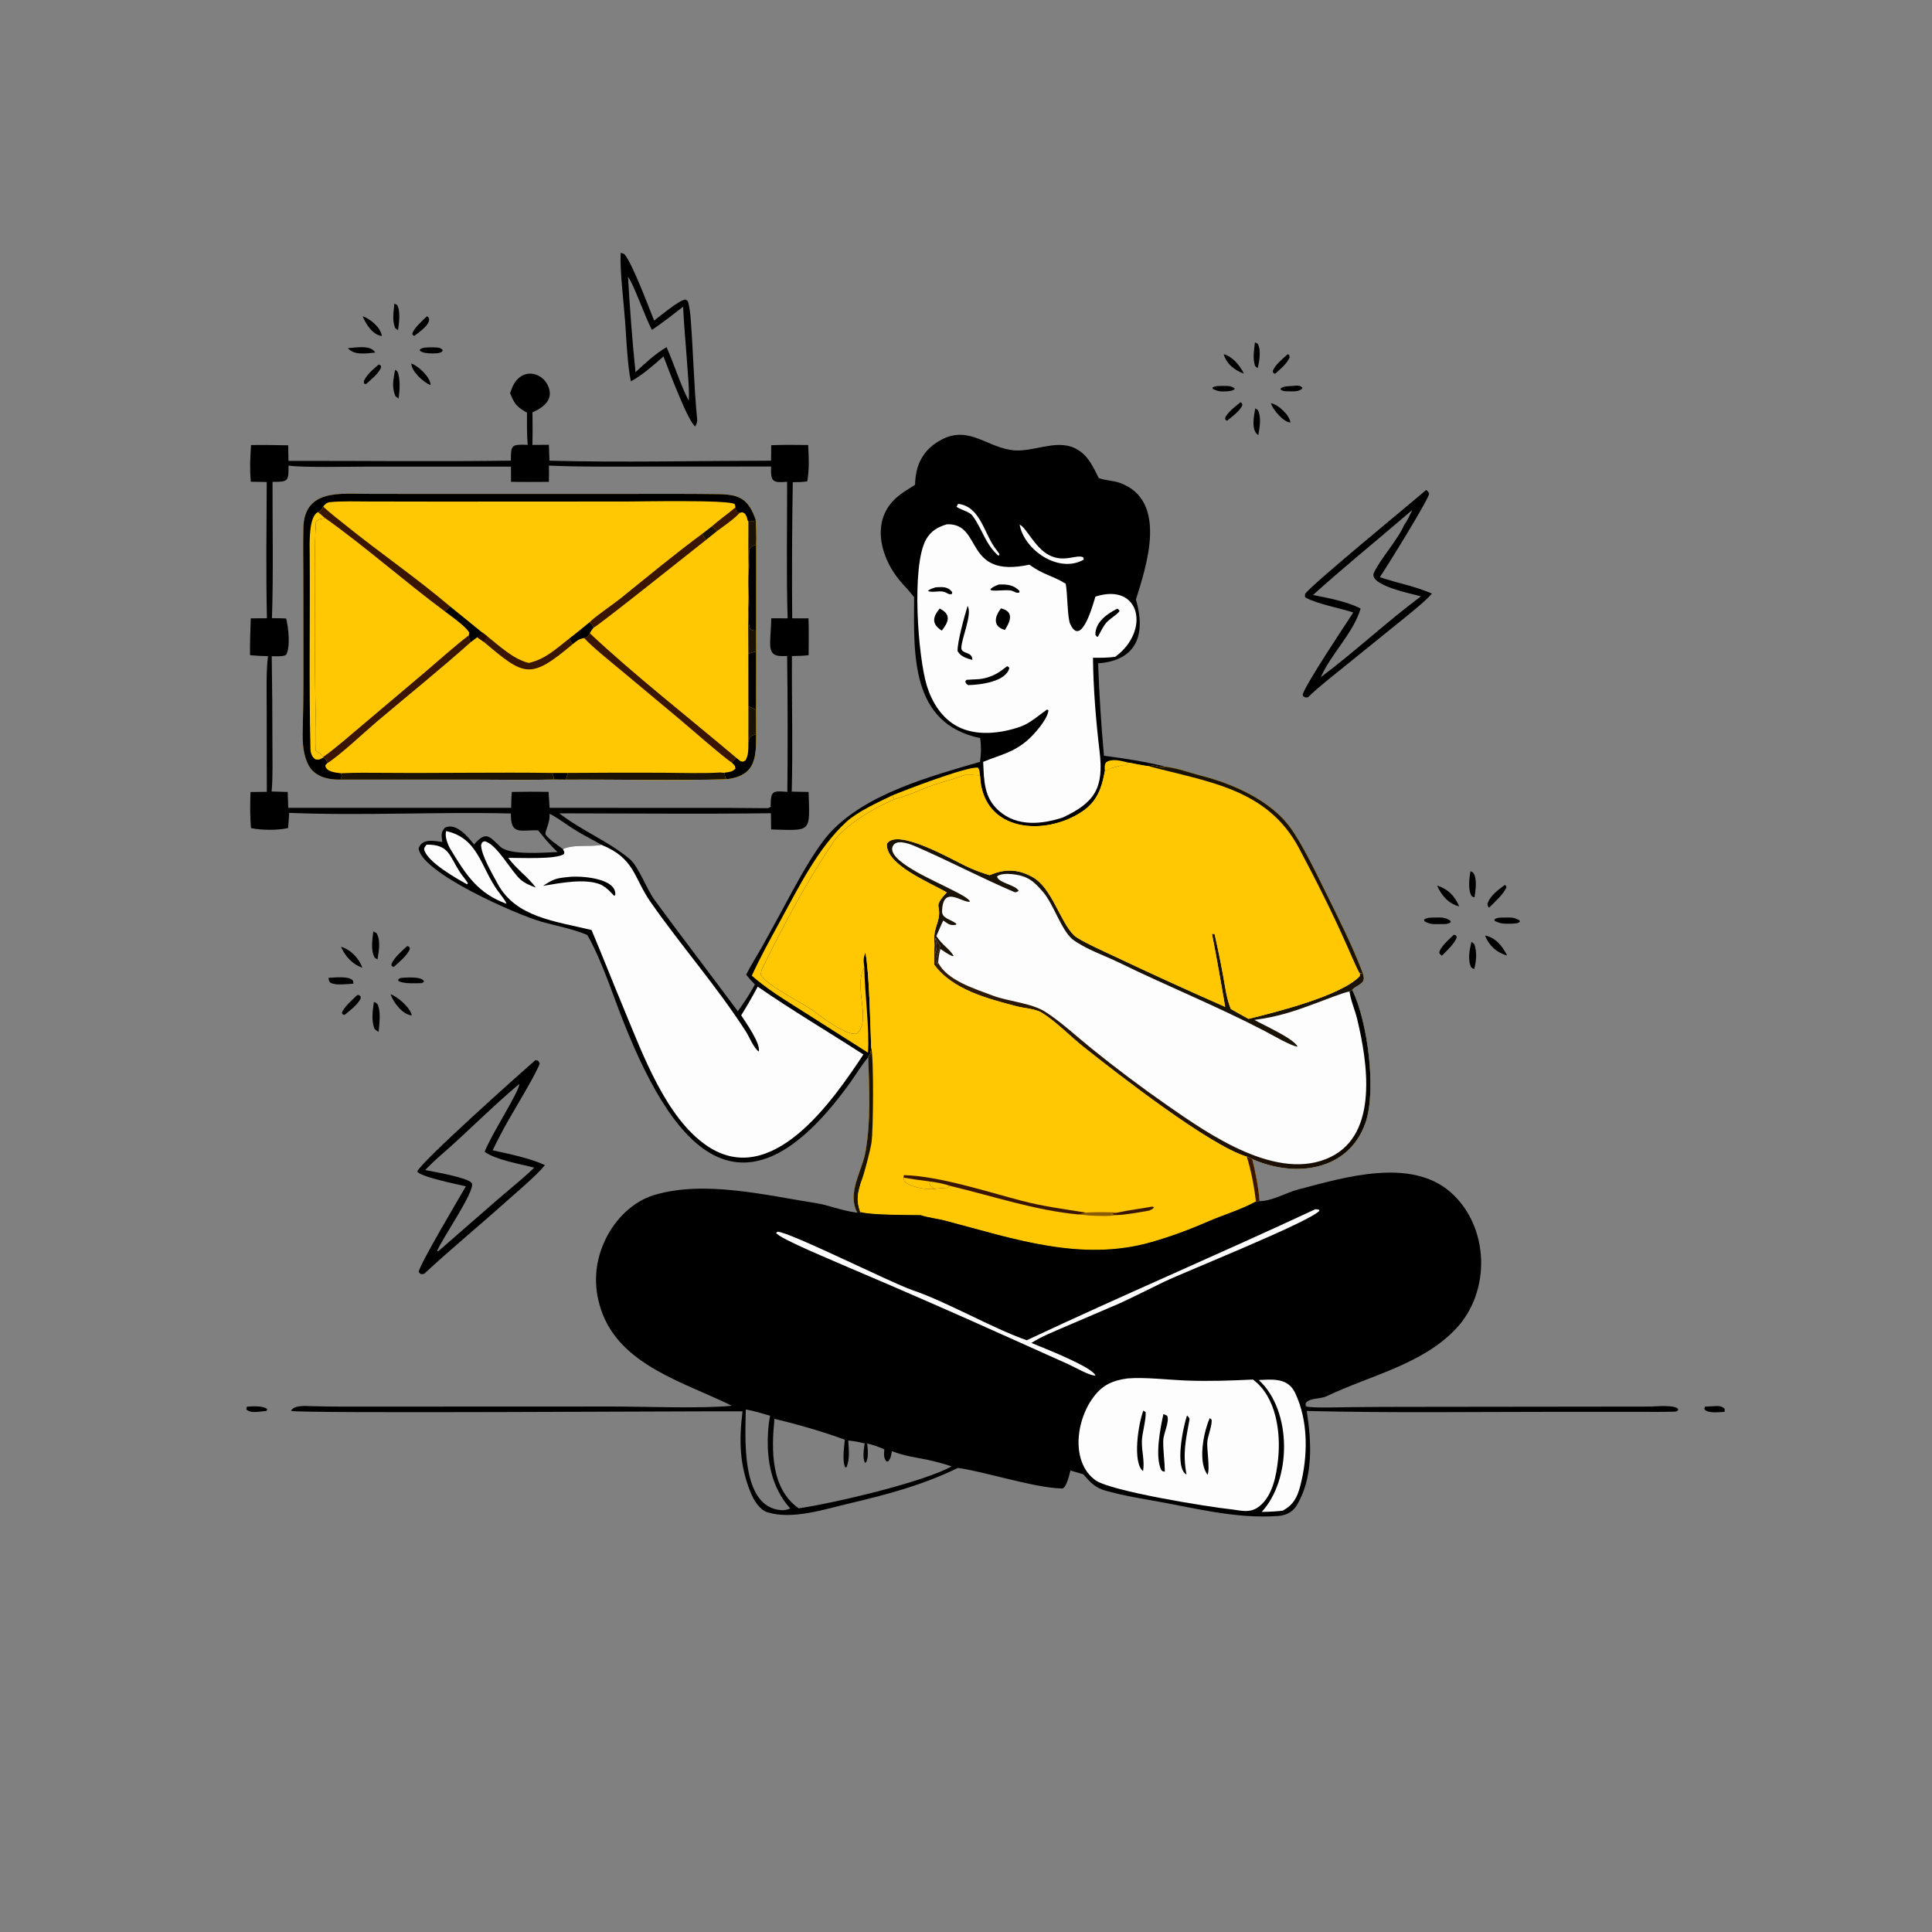 <?xml version="1.0" encoding="utf-8" ?><svg xmlns="http://www.w3.org/2000/svg" xmlns:xlink="http://www.w3.org/1999/xlink" width="1273" height="1273" viewBox="0 0 1273 1273"><rect x="0" y="0" width="1273" height="1273" fill="#808080" stroke="none"/><path transform="matrix(0.636 0 0 0.636 3.05176e-05 -6.10352e-05)" d="M528.422 407.333C530.887 400.352 533.379 393.921 539.894 389.832C544.146 387.111 549.368 386.366 554.212 387.787C559.83 389.434 564.523 393.318 567.192 398.529C574.68 413.147 563.749 421.867 551.645 427.195C551.821 438.44 551.819 449.687 551.637 460.932L568.64 460.799L569.243 477.295C642.883 479.234 724.576 477.4 798.823 477.277L799.001 461.254C811.508 460.64 824.704 460.961 837.269 461.04C837.897 474.67 838.652 485.113 836.324 498.696C831.057 499.527 826.617 499.474 821.327 499.554C820.544 546.557 820.343 593.568 820.725 640.577L837.574 640.634C838.113 652.48 837.763 666.721 837.749 678.746C832.401 679.552 825.947 679.515 820.461 679.667C820.151 727.459 821.499 771.708 820.245 820.126L837.71 820.475C838.953 862.806 841.366 860.556 798.888 859.305L798.683 842.517C726.132 843.449 652.143 842.67 579.492 842.615C603.432 861.193 630.104 871.23 652.545 890.093C661.484 897.607 669.798 920.97 678.016 932.196C706.398 970.964 735.763 1009.04 764.361 1047.66C771.116 1038.42 776.693 1029.92 782.125 1019.86C778.405 1016.36 776.244 1013.68 773.042 1009.79C777.295 1001.05 785.224 988.54 790.279 979.452C800.973 960.124 811.546 940.73 821.997 921.269C831.536 903.866 846.664 877.224 859.773 862.917C896.979 822.313 963.859 804.311 1015.33 789.26C1016.65 779.211 1016.54 774.677 1015.52 764.725C943.361 749.546 946.679 678.693 947.018 618.713C943.84 614.671 940.189 610.262 936.618 606.539C913.03 581.943 899.543 539.211 930.492 514.061C935.971 509.609 941.893 506.08 947.998 502.303C948.469 481.326 956.284 465.603 975.522 455.431C1004.62 440.044 1024.02 465.129 1051.87 466.64C1070.68 467.661 1091.01 456.938 1109.64 462.713C1125.8 468.362 1131.5 481.712 1138.32 495.304C1145.62 497.994 1153.29 497.79 1160.07 500.228C1210.77 518.462 1187.44 587.204 1176.81 621.127C1187.13 655.984 1178.66 684.283 1137.66 687.218C1138.78 719.184 1140.81 751.111 1143.73 782.962C1164.58 785.678 1187.17 789.137 1207.55 794.327C1222.22 796.431 1231.35 800.323 1244.62 803.71C1277.4 812.075 1315.96 829.061 1336.64 857.178C1348.03 872.662 1362.45 902.04 1371.45 920.397C1385.2 948.428 1401.2 979.652 1412.03 1008.75C1413.05 1012.87 1413.51 1013.44 1411.91 1017.08C1407.75 1021.49 1403.87 1022 1400.88 1025.54C1416.64 1057.04 1426.46 1129.8 1414.56 1163.47C1396.84 1213.63 1341.29 1220.4 1297.27 1200.74C1300.44 1212.66 1304.01 1231.76 1304.91 1244.39L1301.13 1244.74C1285.32 1253.48 1267.81 1258.41 1251.56 1265.51C1232.68 1273.77 1212.99 1281.01 1193.6 1286.63C1119.87 1307.97 1049.34 1283 978.497 1264.42C971.736 1262.65 960.147 1261.27 953.835 1258.92C941.792 1258.74 902.964 1258.91 892.395 1255.92L891.387 1256.02L888.157 1256.37C877.255 1235.33 893.209 1213.62 896.814 1192.6C902.316 1160.52 900.666 1127.64 899.476 1095.29C893.951 1101.57 885.568 1114.96 880.793 1121.6C759.888 1289.87 686.941 1171.27 637.002 1035.14C630.259 1016.76 618.834 986.026 608.392 968.632C592.78 962.094 576.223 959.227 561.06 954.942C535.798 947.804 436.438 904.438 433.68 878.842C437.479 868.273 449.403 871.24 458.274 872.264C457.456 865.91 456.394 862.615 460.85 857.586C472.196 851.646 484.985 867.063 491.121 874.879C503.913 860.171 507.175 866.923 518.422 877.283C528.327 886.406 564.299 883.169 577.61 882.75C569.43 874.831 564.627 869.158 557.514 860.244C539.362 859.601 528.819 865.844 529.308 842.786C452.313 840.886 376.439 845.302 299.591 842.127C299.326 847.272 298.85 852.701 298.476 857.865C287.474 860.384 271.112 860.165 260.07 857.951C258.879 845.118 259.14 833.312 259.53 820.521L276.431 820.331L276.297 733.769C276.272 717.123 275.635 695.938 277.637 679.767C270.867 679.704 265.813 679.375 259.057 678.767C258.729 667.25 259.493 652.382 259.793 640.632L276.546 640.518C275.434 592.793 276.194 547.031 276.326 499.367L259.817 499.057C258.631 484.415 259.169 475.636 260.066 461.075C272.496 460.8 286.045 461.192 298.559 461.333L298.852 477.47C376.065 477.359 452.048 478.349 529.317 477.244C529.102 460.624 530.116 460.351 546.694 460.842C545.735 450.513 545.988 438.089 545.932 427.569C534.824 420.996 533.4 419.044 528.422 407.333ZM568.582 499.216C555.737 499.232 542.197 499.457 529.414 499.147L529.371 483.395L377.571 483.44C359.741 483.453 314.491 484.541 298.894 482.36C299.061 498.549 298.639 499.359 282.344 499.198C282.211 544.752 283.299 595.335 281.738 640.452C286.649 640.488 291.594 640.432 296.484 640.811C298.763 649.768 301.127 670.349 296.381 678.425C293.409 680.455 285.517 679.832 281.519 679.832C281.984 709.807 282.214 739.786 282.209 769.765C282.218 784.753 282.798 805.534 281.383 819.987L298.066 820.466L298.641 836.901L529.545 836.916C529.704 831.647 529.724 825.621 530.251 820.435C542.938 820.192 555.627 820.162 568.314 820.342L569.389 836.922L722.768 836.982C745.76 836.99 768.915 836.941 791.924 837.257C795.051 837.3 796.737 837.437 798.582 835.696L798.415 834.221C798.556 818.94 800.956 819.223 815.692 820.392C816.182 773.471 816.106 726.545 815.465 679.626C804.944 679.899 797.64 680.303 797.878 665.884C798.018 657.417 798.928 649.086 799.026 640.544L815.995 640.602C814.584 595.246 815.56 544.865 815.465 499.15C800.392 500.359 798.365 499.165 798.823 483.323L666.035 483.391C633.129 483.405 601.594 483.801 568.69 482.353C568.715 487.852 568.87 493.756 568.582 499.216ZM583.151 879.634C595.071 874.26 610.675 877.721 623.135 875.251C614.682 870.256 606.091 866.067 597.605 860.981C588.372 855.447 578.788 847.836 569.402 843.025L569.417 844.741C569.459 853.208 564.546 861.122 565.063 864.266C567.661 868.93 578.471 876.119 583.151 879.634Z"/><path fill="#FFC803" transform="matrix(0.636 0 0 0.636 3.05176e-05 -6.10352e-05)" d="M1169.18 790.092C1172.73 790.744 1187.3 793.672 1190.05 793.769C1198.1 791.689 1200.78 796.262 1207.55 794.327C1222.22 796.431 1231.35 800.323 1244.62 803.71C1277.4 812.075 1315.96 829.061 1336.64 857.178C1348.03 872.662 1362.45 902.04 1371.45 920.397C1385.2 948.428 1401.2 979.652 1412.03 1008.75C1413.05 1012.87 1413.51 1013.44 1411.91 1017.08C1407.75 1021.49 1403.87 1022 1400.88 1025.54C1416.64 1057.04 1426.46 1129.8 1414.56 1163.47C1396.84 1213.63 1341.29 1220.4 1297.27 1200.74C1300.44 1212.66 1304.01 1231.76 1304.91 1244.39L1301.13 1244.74C1285.32 1253.48 1267.81 1258.41 1251.56 1265.51C1232.68 1273.77 1212.99 1281.01 1193.6 1286.63C1119.87 1307.97 1049.34 1283 978.497 1264.42C971.736 1262.65 960.147 1261.27 953.835 1258.92C941.792 1258.74 902.964 1258.91 892.395 1255.92L891.387 1256.02L888.157 1256.37C877.255 1235.33 893.209 1213.62 896.814 1192.6C902.316 1160.52 900.666 1127.64 899.476 1095.29C902.546 1090.86 901.901 1090.73 902.551 1085.29C901.66 1062.28 900.623 1007.91 896.6 987.05C894.089 992.994 894.66 995.897 895.437 1002.34C883.612 1022.52 903.407 1057.3 887.712 1070.86C878.153 1073.65 852.282 1054.6 843.445 1047.83C832.251 1039.24 792.875 1020.43 788.23 1009.54C788.477 1007.07 788.991 1004.8 790.113 1002.52C811.87 958.171 835.915 913.013 863.528 872.055C875.293 854.605 907.335 836.053 926.731 828.02C937.166 825.143 946.425 821.429 956.377 817.273C970.439 811.402 985.293 808.206 999.597 802.892C1006.69 802.54 1008.37 802.683 1015.34 803.786C1017.88 862.218 1082.44 866.843 1121.24 840.71C1136.7 830.296 1141.51 816.165 1144.59 798.996C1147.34 797.464 1149.74 796.562 1152.62 795.344C1155.52 794.882 1156.6 794.399 1159.36 793.489C1164.03 792.914 1166.14 793.246 1169.18 790.092Z"/><path fill="#FDFDFD" transform="matrix(0.636 0 0 0.636 3.05176e-05 -6.10352e-05)" d="M980.839 924.607C964.607 914.774 917.142 896.208 918.806 874.124C929.211 857.369 986.379 890.539 1000.51 897.179C1008.49 901.014 1016.77 904.188 1025.27 906.667C1026.26 906.271 1027.25 905.882 1028.25 905.502C1043.32 899.715 1056.05 901.027 1069.95 908.767C1089.85 919.84 1098.01 954.468 1112.68 968.996C1117.89 974.163 1146.91 987.119 1155.54 991.202C1193.22 1009.02 1231.14 1026.33 1269.29 1043.13C1264.89 1017.52 1260.62 993.143 1255.64 967.646L1258.35 967.777C1261.62 982.041 1264.56 996.379 1267.17 1010.78C1269.4 1022.71 1270.6 1034 1275.13 1045.27C1281.22 1048.77 1287.35 1052.2 1293.53 1055.55C1321.99 1048.48 1388.55 1031.92 1408.46 1011.57C1408.9 1009.44 1409.02 1010.16 1408.59 1008.2L1412.03 1008.75C1413.05 1012.87 1413.51 1013.44 1411.91 1017.08C1407.75 1021.49 1403.87 1022 1400.88 1025.54C1416.64 1057.04 1426.46 1129.8 1414.56 1163.47C1396.84 1213.63 1341.29 1220.4 1297.27 1200.74L1291.63 1198.29C1253.12 1186.84 1157.42 1112.3 1122.42 1084.51C1108.92 1073.79 1094.08 1058.29 1079.17 1049.12C1072.69 1045.13 1060.95 1044.55 1053.28 1042.54C1023.38 1034.72 986.655 1025.34 967.746 999.306L967.865 974.576C967.028 959.215 975.336 954.305 972.22 939.276C971.207 934.392 977.721 928.156 980.839 924.607Z"/><path fill="#1A1205" transform="matrix(0.636 0 0 0.636 3.05176e-05 -6.10352e-05)" d="M980.839 924.607C964.607 914.774 917.142 896.208 918.806 874.124C929.211 857.369 986.379 890.539 1000.51 897.179C1008.49 901.014 1016.77 904.188 1025.27 906.667C1026.26 906.271 1027.25 905.882 1028.25 905.502C1043.32 899.715 1056.05 901.027 1069.95 908.767C1089.85 919.84 1098.01 954.468 1112.68 968.996C1117.89 974.163 1146.91 987.119 1155.54 991.202C1193.22 1009.02 1231.14 1026.33 1269.29 1043.13C1264.89 1017.52 1260.62 993.143 1255.64 967.646L1258.35 967.777C1261.62 982.041 1264.56 996.379 1267.17 1010.78C1269.4 1022.71 1270.6 1034 1275.13 1045.27C1281.22 1048.77 1287.35 1052.2 1293.53 1055.55C1321.99 1048.48 1388.55 1031.92 1408.46 1011.57C1408.9 1009.44 1409.02 1010.16 1408.59 1008.2L1412.03 1008.75C1413.05 1012.87 1413.51 1013.44 1411.91 1017.08C1407.75 1021.49 1403.87 1022 1400.88 1025.54L1398.11 1027.2C1393.03 1027.78 1370.06 1036.81 1363.07 1039.41C1339.97 1048.01 1324.22 1053.29 1299.58 1056.65C1309.83 1062.46 1339.94 1075.67 1344.33 1084.3C1339.23 1084.58 1316.18 1071.24 1309.6 1067.82C1260.38 1042.22 1208.98 1021.52 1159.16 997.169C1143.59 989.558 1125.53 983.684 1111.46 973.415C1099.6 963.905 1091.64 937.029 1080.81 924.335C1071.1 912.962 1064.69 907.327 1048.68 905.631C1044.06 905.142 1036.6 904.972 1032.96 907.955C1034.01 914.833 1052.27 916.618 1055.34 922.899C1053.77 923.892 1052.59 924.917 1050.52 924.033C1016.43 909.442 983.64 892.16 949.685 877.365C944.278 875.009 930.848 869.457 926.119 874.942C918.32 883.985 937.439 895.955 944.202 900.117C958.209 908.738 974.298 915.629 988.953 923.262C992.41 925.069 1003.8 930.61 1004.94 934.114C997.247 935.975 976.767 916.092 975.989 944.087C975.782 951.536 984.915 952.348 990.723 956.885L990.551 958.038C984.224 959.205 982.592 957.332 977.246 953.697C974.811 958.627 972.314 964.688 970.068 969.808C976.856 979.913 982.841 982.105 987.96 990.207L986.739 990.552C982.226 988.706 978.358 985.848 974.272 983.14C972.656 989.272 972.455 990.986 971.932 997.241L971.179 999.193C968.923 988.868 972.292 988.781 974.167 979.506C972.508 977.288 971.662 976.241 970.399 973.768L969.568 972.111L968.971 972.382C970.933 980.599 970.537 980.081 969.086 988.327C968.846 983.291 968.515 979.575 967.865 974.576C967.028 959.215 975.336 954.305 972.22 939.276C971.207 934.392 977.721 928.156 980.839 924.607Z"/><defs><linearGradient id="gradient_0" gradientUnits="userSpaceOnUse" x1="1335.799" y1="951.5" x2="1096.251" y2="1152.424"><stop offset="0" stop-color="black"/><stop offset="1" stop-color="#301B06"/></linearGradient></defs><path fill="url(#gradient_0)" transform="matrix(0.636 0 0 0.636 3.05176e-05 -6.10352e-05)" d="M967.865 974.576C968.515 979.575 968.846 983.291 969.086 988.327C970.537 980.081 970.933 980.599 968.971 972.382L969.568 972.111L970.399 973.768C971.662 976.241 972.508 977.288 974.167 979.506C972.292 988.781 968.923 988.868 971.179 999.193L971.932 997.241C981.32 1015.87 1009.94 1024.34 1028.29 1031.35C1044.53 1037.56 1068.36 1039.01 1082.92 1048.24C1098.99 1058.43 1115.85 1074.2 1130.98 1086.36C1156.4 1106.91 1182.56 1126.53 1209.39 1145.21C1252.88 1175.51 1323.78 1225.02 1378.33 1198.75C1428.88 1174.41 1416.48 1099.22 1406.02 1055.67C1403.74 1046.16 1399.48 1037.08 1398.11 1027.2L1400.88 1025.54C1416.64 1057.04 1426.46 1129.8 1414.56 1163.47C1396.84 1213.63 1341.29 1220.4 1297.27 1200.74L1291.63 1198.29C1253.12 1186.84 1157.42 1112.3 1122.42 1084.51C1108.92 1073.79 1094.08 1058.29 1079.17 1049.12C1072.69 1045.13 1060.95 1044.55 1053.28 1042.54C1023.38 1034.72 986.655 1025.34 967.746 999.306L967.865 974.576Z"/><path fill="#FFC803" transform="matrix(0.636 0 0 0.636 3.05176e-05 -6.10352e-05)" d="M929.472 862.49C958.348 866.278 991.607 889.871 1019.37 897.24C1039.56 902.598 1045.08 887.685 1070.15 904.103C1094.84 920.275 1098.35 938.091 1113.42 961.774C1120.29 972.57 1148.9 980.783 1160.29 986.678C1166.11 989.547 1179.36 998.938 1184.38 1000.85C1192.64 1003.98 1202.88 1005.11 1212.29 1009.42C1224.69 1015.1 1244.88 1028.74 1257.35 1030.8C1270.43 1023.92 1244.07 987.486 1255.64 967.646C1260.62 993.143 1264.89 1017.52 1269.29 1043.13C1231.14 1026.33 1193.22 1009.02 1155.54 991.202C1146.91 987.119 1117.89 974.163 1112.68 968.996C1098.01 954.468 1089.85 919.84 1069.95 908.767C1056.05 901.027 1043.32 899.715 1028.25 905.502C1027.25 905.882 1026.26 906.271 1025.27 906.667C1016.77 904.188 1008.49 901.014 1000.51 897.179C986.379 890.539 929.211 857.369 918.806 874.124C917.142 896.208 964.607 914.774 980.839 924.607C977.721 928.156 971.207 934.392 972.22 939.276C975.336 954.305 967.028 959.215 967.865 974.576L967.746 999.306C986.655 1025.34 1023.38 1034.72 1053.28 1042.54C1060.95 1044.55 1072.69 1045.13 1079.17 1049.12C1094.08 1058.29 1108.92 1073.79 1122.42 1084.51C1157.42 1112.3 1253.12 1186.84 1291.63 1198.29L1297.27 1200.74C1300.44 1212.66 1304.01 1231.76 1304.91 1244.39L1301.13 1244.74C1285.32 1253.48 1267.81 1258.41 1251.56 1265.51C1232.68 1273.77 1212.99 1281.01 1193.6 1286.63C1119.87 1307.97 1049.34 1283 978.497 1264.42C971.736 1262.65 960.147 1261.27 953.835 1258.92C953.692 1257.8 953.853 1258.59 952.793 1256.74C948.447 1255.72 947.04 1255.41 943.016 1253.49L942.163 1253.07C964.925 1253.54 999.486 1264.96 1023.14 1268.08C1028.46 1268.78 1042.64 1277.37 1049.37 1279.26C1061.93 1282.79 1072.95 1281.94 1085.7 1283.79C1114.2 1289.97 1139.13 1290.89 1167.88 1285.51C1177.2 1283.77 1189.98 1283.67 1199.21 1280C1222.01 1270.92 1245.18 1262.13 1267.84 1252.66C1275.24 1249.58 1290.04 1248.3 1293.03 1239.79C1296.07 1231.15 1291.06 1211.21 1287.51 1203.19C1264.65 1194.12 1260.32 1189.47 1240.03 1176.29C1202.05 1151.92 1165.41 1125.5 1130.31 1097.14C1116.2 1085.69 1099.59 1069.71 1085.46 1059.41C1068.77 1047.24 1037.94 1046.27 1018.45 1038.16C1005 1032.57 983.467 1023.06 971.652 1013.49C954.349 993.738 970.335 950.915 969.899 926.077L969.858 924.509C963.819 920.723 956.861 917.597 950.748 913.997C940.82 908.151 930.942 902.008 921.135 895.953C912.944 879.581 912.976 872.021 929.472 862.49Z"/><path fill="#3A1502" transform="matrix(0.636 0 0 0.636 3.05176e-05 -6.10352e-05)" d="M1291.63 1198.29L1297.27 1200.74C1300.44 1212.66 1304.01 1231.76 1304.91 1244.39L1301.13 1244.74C1299.56 1230.57 1296.01 1211.54 1291.63 1198.29Z"/><path fill="#FFC803" transform="matrix(0.636 0 0 0.636 3.05176e-05 -6.10352e-05)" d="M1169.18 790.092C1172.73 790.744 1187.3 793.672 1190.05 793.769C1198.1 791.689 1200.78 796.262 1207.55 794.327C1222.22 796.431 1231.35 800.323 1244.62 803.71C1277.4 812.075 1315.96 829.061 1336.64 857.178C1348.03 872.662 1362.45 902.04 1371.45 920.397C1385.2 948.428 1401.2 979.652 1412.03 1008.75L1408.59 1008.2C1409.02 1010.16 1408.9 1009.44 1408.46 1011.57C1388.55 1031.92 1321.99 1048.48 1293.53 1055.55C1287.35 1052.2 1281.22 1048.77 1275.13 1045.27C1270.6 1034 1269.4 1022.71 1267.17 1010.78C1264.56 996.379 1261.62 982.041 1258.35 967.777C1261.96 968.997 1263.21 969.085 1265.22 973.334C1275.01 993.962 1268.29 1024.5 1283.62 1042.59C1285.11 1044.35 1290.74 1047.07 1293.01 1048.11C1318.76 1043.44 1376.17 1030.39 1397.97 1011.72C1402.45 1007.89 1393.73 985.976 1390.77 979.5C1377.48 948.421 1360.87 919.854 1346.15 889.487C1341.26 879.399 1336.99 870.051 1329.87 861.255C1320.09 849.366 1308.21 839.369 1294.83 831.761C1288.75 828.332 1257.64 815.304 1249.91 813.281C1223.35 806.324 1186.28 796.353 1159.36 793.489C1164.03 792.914 1166.14 793.246 1169.18 790.092Z"/><path fill="#1A1205" transform="matrix(0.636 0 0 0.636 3.05176e-05 -6.10352e-05)" d="M1190.05 793.769C1198.1 791.689 1200.78 796.262 1207.55 794.327C1222.22 796.431 1231.35 800.323 1244.62 803.71C1277.4 812.075 1315.96 829.061 1336.64 857.178C1348.03 872.662 1362.45 902.04 1371.45 920.397C1385.2 948.428 1401.2 979.652 1412.03 1008.75L1408.59 1008.2C1405.86 1003.74 1398.62 986.693 1395.94 980.76C1380.56 945.915 1363.65 912.343 1345.77 878.711C1312.94 816.964 1251.56 810.168 1190.05 793.769Z"/><path fill="#FFC803" transform="matrix(0.636 0 0 0.636 3.05176e-05 -6.10352e-05)" d="M896.6 987.05C900.726 986.623 898.947 986.102 902.165 988.508C904.993 999.027 903.985 1020.71 904.934 1032.59C907.759 1069.19 910.646 1106.01 910.205 1142.75C910.085 1152.71 910.762 1166.71 909.583 1176.07C908.086 1187.97 902.886 1215.81 896.92 1225.94L892.312 1223.88C888.58 1236.41 886.698 1243.1 891.387 1256.02L888.157 1256.37C877.255 1235.33 893.209 1213.62 896.814 1192.6C902.316 1160.52 900.666 1127.64 899.476 1095.29C902.546 1090.86 901.901 1090.73 902.551 1085.29C901.66 1062.28 900.623 1007.91 896.6 987.05Z"/><path fill="#1A1205" transform="matrix(0.636 0 0 0.636 3.05176e-05 -6.10352e-05)" d="M902.551 1085.29C905.266 1093.91 904.878 1170.76 902.844 1183.89C901.59 1191.98 895.739 1214.82 892.312 1223.88C888.58 1236.41 886.698 1243.1 891.387 1256.02L888.157 1256.37C877.255 1235.33 893.209 1213.62 896.814 1192.6C902.316 1160.52 900.666 1127.64 899.476 1095.29C902.546 1090.86 901.901 1090.73 902.551 1085.29Z"/><path fill="#FFC803" transform="matrix(0.636 0 0 0.636 3.05176e-05 -6.10352e-05)" d="M1144.59 798.996C1147.34 797.464 1149.74 796.562 1152.62 795.344C1150.38 802.101 1148.88 811.549 1146.86 816.994C1129.99 862.408 1039.13 882.688 1017.62 830.339C1015.45 825.042 1013.06 820.805 1011.12 815.509C1007.9 808.119 1007.83 804.738 999.597 802.892C1006.69 802.54 1008.37 802.683 1015.34 803.786C1017.88 862.218 1082.44 866.843 1121.24 840.71C1136.7 830.296 1141.51 816.165 1144.59 798.996Z"/><path fill="#FFC803" transform="matrix(0.636 0 0 0.636 3.05176e-05 -6.10352e-05)" d="M892.312 1223.88L896.92 1225.94C894.741 1233.35 889.799 1249.09 900.592 1250.8C908.929 1250.73 935.541 1249.66 942.163 1253.07L943.016 1253.49C947.04 1255.41 948.447 1255.72 952.793 1256.74C953.853 1258.59 953.692 1257.8 953.835 1258.92C941.792 1258.74 902.964 1258.91 892.395 1255.92L891.387 1256.02C886.698 1243.1 888.58 1236.41 892.312 1223.88Z"/><path fill="#FFC803" transform="matrix(0.636 0 0 0.636 3.05176e-05 -6.10352e-05)" d="M936.352 1217.45C946.218 1203.59 965.661 1217.17 978.494 1218.79C1013.41 1223.18 1046.13 1235.47 1080.55 1242.92C1097.55 1246.58 1114.78 1249.13 1132.12 1250.56C1145.17 1251.62 1155.72 1249.78 1168.59 1247.74C1176.81 1246.44 1186.73 1244.23 1193.68 1250.04L1195.69 1250.68C1193.81 1253.07 1193.51 1252.77 1190.58 1254.17C1188.77 1257.65 1187.41 1259.97 1183.3 1260.91C1167.32 1264.58 1141.62 1264.06 1125.25 1263.54C1102.46 1262.16 1091.8 1264.87 1070.52 1254.74C1064.48 1251.87 1044.35 1251 1036.63 1248.65C1020.29 1243.7 995.516 1239.28 981.121 1230.64C976.218 1230.75 973.002 1231.13 968.18 1231.72C959.352 1232.53 947.469 1230.64 939.802 1226.06C936.318 1223.98 936.779 1223.34 936.097 1220.06L936.352 1217.45Z"/><path fill="#FFC803" transform="matrix(0.636 0 0 0.636 3.05176e-05 -6.10352e-05)" d="M984.423 1228.61C1028.94 1239.27 1072.34 1253.97 1117.01 1258.17C1120.58 1257.66 1121.31 1257.65 1124.76 1256.22C1135.47 1255.51 1147.69 1255.91 1158.53 1256.09C1167.54 1253.99 1183.55 1251.95 1193.68 1250.04L1195.69 1250.68C1193.81 1253.07 1193.51 1252.77 1190.58 1254.17C1188.77 1257.65 1187.41 1259.97 1183.3 1260.91C1167.32 1264.58 1141.62 1264.06 1125.25 1263.54C1102.46 1262.16 1091.8 1264.87 1070.52 1254.74C1064.48 1251.87 1044.35 1251 1036.63 1248.65C1020.29 1243.7 995.516 1239.28 981.121 1230.64L984.423 1228.61Z"/><path fill="#3A1502" transform="matrix(0.636 0 0 0.636 3.05176e-05 -6.10352e-05)" d="M1193.68 1250.04L1195.69 1250.68C1193.81 1253.07 1193.51 1252.77 1190.58 1254.17C1180.5 1255.97 1165.71 1258.73 1155.66 1258.86C1154.35 1258.47 1152.12 1258.16 1150.69 1257.91C1153.06 1256.93 1155.94 1256.58 1158.53 1256.09C1167.54 1253.99 1183.55 1251.95 1193.68 1250.04Z"/><path fill="#8B5B05" transform="matrix(0.636 0 0 0.636 3.05176e-05 -6.10352e-05)" d="M1124.76 1256.22C1135.47 1255.51 1147.69 1255.91 1158.53 1256.09C1155.94 1256.58 1153.06 1256.93 1150.69 1257.91C1152.12 1258.16 1154.35 1258.47 1155.66 1258.86C1148.89 1260.39 1135.02 1259.58 1127.66 1259.26C1126.15 1258.92 1118.97 1258.36 1117.01 1258.17C1120.58 1257.66 1121.31 1257.65 1124.76 1256.22Z"/><path fill="#3A1502" transform="matrix(0.636 0 0 0.636 3.05176e-05 -6.10352e-05)" d="M936.352 1217.45C973.134 1218.35 1023.62 1234.97 1058.71 1244.08C1081.17 1249.91 1101.94 1252.56 1124.76 1256.22C1121.31 1257.65 1120.58 1257.66 1117.01 1258.17C1072.34 1253.97 1028.94 1239.27 984.423 1228.61L981.121 1230.64C976.218 1230.75 973.002 1231.13 968.18 1231.72C959.352 1232.53 947.469 1230.64 939.802 1226.06C936.318 1223.98 936.779 1223.34 936.097 1220.06L936.352 1217.45Z"/><path fill="#FFC803" transform="matrix(0.636 0 0 0.636 3.05176e-05 -6.10352e-05)" d="M936.097 1220.06C945.235 1221.61 954.409 1222.94 963.61 1224.05L962.865 1226.56C964.424 1229.39 965.56 1229.88 968.18 1231.72C959.352 1232.53 947.469 1230.64 939.802 1226.06C936.318 1223.98 936.779 1223.34 936.097 1220.06Z"/><path fill="#FFC803" transform="matrix(0.636 0 0 0.636 3.05176e-05 -6.10352e-05)" d="M963.61 1224.05C971.922 1225.34 976.444 1226.01 984.423 1228.61L981.121 1230.64C976.218 1230.75 973.002 1231.13 968.18 1231.72C965.56 1229.88 964.424 1229.39 962.865 1226.56L963.61 1224.05Z"/><path fill="#FFC803" transform="matrix(0.636 0 0 0.636 3.05176e-05 -6.10352e-05)" d="M778.885 1010.83C787.361 992.187 798.288 972.492 808.323 954.155C827.285 919.503 847.357 878.669 876.644 851.643C888.335 840.855 909.708 831.147 924.049 824.228L926.731 828.02C907.335 836.053 875.293 854.605 863.528 872.055C835.915 913.013 811.87 958.171 790.113 1002.52C788.991 1004.8 788.477 1007.07 788.23 1009.54C792.875 1020.43 832.251 1039.24 843.445 1047.83C852.282 1054.6 878.153 1073.65 887.712 1070.86C903.407 1057.3 883.612 1022.52 895.437 1002.34C895.697 1027.02 901.057 1067.46 899.211 1090.57L830.739 1047.05C812.73 1035.59 794.955 1024.97 778.885 1010.83Z"/><path fill="#FFC803" transform="matrix(0.636 0 0 0.636 3.05176e-05 -6.10352e-05)" d="M924.049 824.228C937.038 818.738 1002.21 793.747 1013.18 795.292C1015.1 797.659 1014.98 800.611 1015.34 803.786C1008.37 802.683 1006.69 802.54 999.597 802.892C985.293 808.206 970.439 811.402 956.377 817.273C946.425 821.429 937.166 825.143 926.731 828.02L924.049 824.228Z"/><path fill="#FFC803" transform="matrix(0.636 0 0 0.636 3.05176e-05 -6.10352e-05)" d="M1144.59 798.996C1144.5 795.26 1143.9 792.54 1146.01 789.642C1152.7 785.421 1161.37 788.353 1169.18 790.092C1166.14 793.246 1164.03 792.914 1159.36 793.489C1156.6 794.399 1155.52 794.882 1152.62 795.344C1149.74 796.562 1147.34 797.464 1144.59 798.996Z"/><path fill="#FFC803" transform="matrix(0.636 0 0 0.636 3.05176e-05 -6.10352e-05)" d="M352.879 807.664C338.892 807.865 324.733 804.521 318.52 790.475C312.938 777.854 313.329 764.14 313.73 750.657C314.54 723.399 314.326 696.1 314.338 668.831L314.238 592.647C314.166 577.482 313.967 562.127 314.309 547.005C315.232 506.158 353.006 511.732 381.89 511.628C391.95 511.592 402.408 511.667 412.495 511.683L528.169 511.721L668.027 511.68C693.577 511.675 719.106 511.578 744.655 511.951C767.105 512.28 775.515 517.512 783.127 539.13C783.314 547.125 783.76 556.412 783.396 564.301L783.374 653.274L783.383 674.786L783.313 735.353L783.39 760.459C783.369 785.539 782.778 803.646 752.69 807.303C697.844 808.882 641.156 807.371 586.206 807.673L574.026 807.56C547.836 808.292 521.477 807.707 495.237 807.69L352.879 807.664Z"/><path fill="#FFC803" transform="matrix(0.636 0 0 0.636 3.05176e-05 -6.10352e-05)" d="M494.45 660.207L500.961 664.776C543.399 700.573 548.886 704.571 593.209 667.477C597.595 663.809 599.537 661.996 605.103 661.06C615.259 671.661 631.91 684.874 643.504 694.556L704.206 745.237C713.343 752.885 750.899 785.78 758.118 789.988C761.202 793.377 761.289 792.432 761.932 796.228C758.984 799.711 755.621 799.795 750.864 800.469C751.006 803.969 750.714 804.38 752.69 807.303C697.844 808.882 641.156 807.371 586.206 807.673L574.026 807.56C547.836 808.292 521.477 807.707 495.237 807.69L352.879 807.664C354.248 803.283 354.486 804.751 353.122 801.113C347.476 800.406 337.808 799.629 336.973 793.012L338.772 790.903C352.589 782.187 377.388 758.623 390.932 747.179C423.003 720.08 456.439 693.201 487.665 665.293L494.45 660.207Z"/><path fill="#FFC803" transform="matrix(0.636 0 0 0.636 3.05176e-05 -6.10352e-05)" d="M353.122 801.113C348.807 790.237 352.947 783.082 362.709 777.948C360.831 781.748 359.321 783.642 359.724 787.635C361.075 789.799 362.981 792.131 365.842 792.38C406.912 795.947 448.412 794.424 489.668 794.169C564.01 793.711 638.421 795.012 712.745 793.836C718.648 793.743 734.496 794.61 739.464 793.066C742.43 789.939 742.252 788.383 742.387 783.899C750.536 792.021 744.842 792.174 747.108 800.238L750.864 800.469C751.006 803.969 750.714 804.38 752.69 807.303C697.844 808.882 641.156 807.371 586.206 807.673L574.026 807.56C547.836 808.292 521.477 807.707 495.237 807.69L352.879 807.664C354.248 803.283 354.486 804.751 353.122 801.113Z"/><path fill="#1A1205" transform="matrix(0.636 0 0 0.636 3.05176e-05 -6.10352e-05)" d="M353.122 801.113C367.62 800.391 382.884 800.553 397.449 800.668C455.63 801.129 513.991 799.986 572.153 800.768C573.22 803.734 573.547 804.377 574.026 807.56C547.836 808.292 521.477 807.707 495.237 807.69L352.879 807.664C354.248 803.283 354.486 804.751 353.122 801.113Z"/><path fill="#1A1205" transform="matrix(0.636 0 0 0.636 3.05176e-05 -6.10352e-05)" d="M588.248 800.763C620.571 800.502 652.896 800.434 685.22 800.558C703.852 800.637 729.163 801.488 747.108 800.238L750.864 800.469C751.006 803.969 750.714 804.38 752.69 807.303C697.844 808.882 641.156 807.371 586.206 807.673C587.018 805.364 587.601 803.118 588.248 800.763Z"/><path transform="matrix(0.636 0 0 0.636 3.05176e-05 -6.10352e-05)" d="M572.153 800.768L588.248 800.763C587.601 803.118 587.018 805.364 586.206 807.673L574.026 807.56C573.547 804.377 573.22 803.734 572.153 800.768Z"/><path fill="#FFC803" transform="matrix(0.636 0 0 0.636 3.05176e-05 -6.10352e-05)" d="M494.45 660.207L500.961 664.776C543.399 700.573 548.886 704.571 593.209 667.477C597.595 663.809 599.537 661.996 605.103 661.06C615.259 671.661 631.91 684.874 643.504 694.556L704.206 745.237C713.343 752.885 750.899 785.78 758.118 789.988C761.202 793.377 761.289 792.432 761.932 796.228C758.984 799.711 755.621 799.795 750.864 800.469L747.108 800.238C744.842 792.174 750.536 792.021 742.387 783.899C724.24 765.923 700.632 747.737 680.678 731.142C656.341 710.901 628.596 684.541 602.46 667.446C587.369 673.462 570.752 696.674 552.122 697.412C531.53 698.227 515.961 683.355 502.085 670.723L489.885 669.024C478.313 680.25 459.725 695.089 446.895 705.989C418.642 729.751 390.579 753.738 362.709 777.948C352.947 783.082 348.807 790.237 353.122 801.113C347.476 800.406 337.808 799.629 336.973 793.012L338.772 790.903C352.589 782.187 377.388 758.623 390.932 747.179C423.003 720.08 456.439 693.201 487.665 665.293L494.45 660.207Z"/><path fill="#FFC803" transform="matrix(0.636 0 0 0.636 3.05176e-05 -6.10352e-05)" d="M737.535 545.268C744.565 538.965 754.17 532.315 761.869 525.692C762.812 529.308 762.243 530.557 766.455 531.256C770.279 530.599 768.508 530.293 771.926 532.331C773.574 535.329 773.84 535.452 774.433 538.924L775.359 540.258C779.189 540.231 779.563 540.314 783.127 539.13C783.314 547.125 783.76 556.412 783.396 564.301L783.374 653.274L783.383 674.786L783.313 735.353L783.39 760.459C783.369 785.539 782.778 803.646 752.69 807.303C750.714 804.38 751.006 803.969 750.864 800.469C755.621 799.795 758.984 799.711 761.932 796.228C761.289 792.432 761.202 793.377 758.118 789.988C750.899 785.78 713.343 752.885 704.206 745.237L643.504 694.556C631.91 684.874 615.259 671.661 605.103 661.06C609.32 659.789 609.127 659.382 611.158 656.137C612.355 653.397 613.012 652.818 614.767 650.407C614.109 647.835 612.727 646.546 611.044 644.475C616.186 638.916 635.691 625.768 642.732 620.092C670.877 597.405 698.267 574.653 727.363 553.142L737.535 545.268Z"/><path fill="#3A1502" transform="matrix(0.636 0 0 0.636 3.05176e-05 -6.10352e-05)" d="M611.158 656.137C655.832 698.27 715.417 744.94 762.966 785.231C761.72 786.428 759.121 788.777 758.118 789.988C750.899 785.78 713.343 752.885 704.206 745.237L643.504 694.556C631.91 684.874 615.259 671.661 605.103 661.06C609.32 659.789 609.127 659.382 611.158 656.137Z"/><path fill="#3A1502" transform="matrix(0.636 0 0 0.636 3.05176e-05 -6.10352e-05)" d="M611.044 644.475C616.186 638.916 635.691 625.768 642.732 620.092C670.877 597.405 698.267 574.653 727.363 553.142L731.355 559.442C720.138 568.204 618.104 649.699 614.767 650.407C614.109 647.835 612.727 646.546 611.044 644.475Z"/><path transform="matrix(0.636 0 0 0.636 3.05176e-05 -6.10352e-05)" d="M775.52 592.228C776.926 584.09 774.892 576.41 776.706 568.623C777.309 566.035 781.073 565.209 783.396 564.301L783.374 653.274C780.108 653.183 780.006 653.486 777.348 651.754C773.463 644.385 777.196 627.021 775.533 617.412C775.323 608.692 775.186 600.988 775.52 592.228Z"/><path transform="matrix(0.636 0 0 0.636 3.05176e-05 -6.10352e-05)" d="M775.34 768.784C776.499 762.584 777.554 762.742 783.39 760.459C783.369 785.539 782.778 803.646 752.69 807.303C750.714 804.38 751.006 803.969 750.864 800.469C755.621 799.795 758.984 799.711 761.932 796.228C761.289 792.432 761.202 793.377 758.118 789.988C759.121 788.777 761.72 786.428 762.966 785.231L767.068 788.577C770.789 789.266 769.097 789.564 772.336 787.738C775.731 782.219 775.229 775.298 775.34 768.784Z"/><path transform="matrix(0.636 0 0 0.636 3.05176e-05 -6.10352e-05)" d="M775.316 677.286L783.383 674.786L783.313 735.353L775.353 731.698L775.316 677.286Z"/><path fill="#1A1205" transform="matrix(0.636 0 0 0.636 3.05176e-05 -6.10352e-05)" d="M775.353 731.698L783.313 735.353L783.39 760.459C777.554 762.742 776.499 762.584 775.34 768.784L775.353 731.698Z"/><path fill="#1A1205" transform="matrix(0.636 0 0 0.636 3.05176e-05 -6.10352e-05)" d="M783.127 539.13C783.314 547.125 783.76 556.412 783.396 564.301C781.073 565.209 777.309 566.035 776.706 568.623C774.892 576.41 776.926 584.09 775.52 592.228C775.297 574.906 775.243 557.582 775.359 540.258C779.189 540.231 779.563 540.314 783.127 539.13Z"/><path fill="#3A1502" transform="matrix(0.636 0 0 0.636 3.05176e-05 -6.10352e-05)" d="M737.535 545.268C744.565 538.965 754.17 532.315 761.869 525.692C762.812 529.308 762.243 530.557 766.455 531.256L763.781 533.898C758.053 539.421 749.49 545.315 742.924 550.132C741.247 548.32 739.415 546.879 737.535 545.268Z"/><path fill="#1A1205" transform="matrix(0.636 0 0 0.636 3.05176e-05 -6.10352e-05)" d="M775.533 617.412C777.196 627.021 773.463 644.385 777.348 651.754C780.006 653.486 780.108 653.183 783.374 653.274L783.383 674.786L775.316 677.286C775.283 657.769 774.875 636.815 775.533 617.412Z"/><path fill="#1A1205" transform="matrix(0.636 0 0 0.636 3.05176e-05 -6.10352e-05)" d="M727.363 553.142L737.535 545.268C739.415 546.879 741.247 548.32 742.924 550.132L731.355 559.442L727.363 553.142Z"/><path fill="#FFC803" transform="matrix(0.636 0 0 0.636 3.05176e-05 -6.10352e-05)" d="M760.863 541.599L763.669 542.541C769.835 548.628 766.958 574.458 766.923 584.206L766.733 672.962L766.723 730.584C766.827 742.398 769.025 764.918 764.403 775.269L762.395 775.758C751.96 772.135 700.536 726.881 687.35 716.691C678.811 708.941 670.139 701.337 661.339 693.884C645.829 681.001 630.592 670.608 619.005 653.924C631.627 642.261 648.461 629.715 662.151 618.981C681.169 603.93 700.271 588.986 719.455 574.148C732.193 564.458 749.394 552.368 760.863 541.599Z"/><path fill="#FFC803" transform="matrix(0.636 0 0 0.636 3.05176e-05 -6.10352e-05)" d="M336.837 536.75C378.512 566.349 419.616 602.82 460.945 633.478C467.592 638.51 482.319 648.74 486.159 655.33L485.687 658.192C486.163 661.798 486.044 661.841 487.665 665.293C456.439 693.201 423.003 720.08 390.932 747.179C377.388 758.623 352.589 782.187 338.772 790.903C338.542 786.586 338.181 787.152 334.819 784.781L334.989 784.032C333.566 781.662 329.576 779.424 327.078 777.762C326.346 774.289 327.061 743.883 326.949 737.698C326.245 699.618 325.986 661.53 326.171 623.443C326.141 595.911 325.656 568.047 327.309 540.598C331.046 536.949 331.762 538.084 336.837 536.75Z"/><path fill="#FFC803" transform="matrix(0.636 0 0 0.636 3.05176e-05 -6.10352e-05)" d="M336.837 536.75C378.512 566.349 419.616 602.82 460.945 633.478C467.592 638.51 482.319 648.74 486.159 655.33L485.687 658.192C486.163 661.798 486.044 661.841 487.665 665.293C456.439 693.201 423.003 720.08 390.932 747.179C377.388 758.623 352.589 782.187 338.772 790.903C338.542 786.586 338.181 787.152 334.819 784.781L334.989 784.032C333.566 781.662 329.576 779.424 327.078 777.762C344.982 776.623 371.688 745.563 386.133 734.777C415.082 713.16 442.582 689.936 468.813 665.104C472.225 661.874 475.543 658.941 477.905 654.822C472.614 647.341 460.362 639.842 452.966 633.656C434.669 618.351 415.793 603.665 397.383 588.474C389.907 582.306 380.813 577.166 373.282 570.994C360.905 561.464 349.383 550.432 336.4 541.753C334.46 540.456 329.625 540.585 327.309 540.598C331.046 536.949 331.762 538.084 336.837 536.75Z"/><path fill="#3A1502" transform="matrix(0.636 0 0 0.636 3.05176e-05 -6.10352e-05)" d="M485.687 658.192C486.163 661.798 486.044 661.841 487.665 665.293C456.439 693.201 423.003 720.08 390.932 747.179C377.388 758.623 352.589 782.187 338.772 790.903C338.542 786.586 338.181 787.152 334.819 784.781L334.989 784.032C345.096 777.41 366.682 758.512 376.732 750.081L441.146 695.643C455.473 683.392 470.932 669.497 485.687 658.192Z"/><path transform="matrix(0.636 0 0 0.636 3.05176e-05 -6.10352e-05)" d="M352.879 807.664C338.892 807.865 324.733 804.521 318.52 790.475C312.938 777.854 313.329 764.14 313.73 750.657C314.54 723.399 314.326 696.1 314.338 668.831L314.238 592.647C314.166 577.482 313.967 562.127 314.309 547.005C315.232 506.158 353.006 511.732 381.89 511.628C391.95 511.592 402.408 511.667 412.495 511.683L528.169 511.721L668.027 511.68C693.577 511.675 719.106 511.578 744.655 511.951C767.105 512.28 775.515 517.512 783.127 539.13C779.563 540.314 779.189 540.231 775.359 540.258L774.433 538.924C773.84 535.452 773.574 535.329 771.926 532.331C768.508 530.293 770.279 530.599 766.455 531.256C762.243 530.557 762.812 529.308 761.869 525.692C761.81 523.709 761.753 524.145 761.059 522.188C753.835 517.678 664.476 519.551 649.3 519.555L455.812 519.654L382.221 519.538C369.495 519.477 354.592 519.004 341.914 520.229C338.844 520.526 336.592 522.341 334.848 524.854C332.813 528.445 333.031 528.517 329.577 530.511L336.837 536.75C331.762 538.084 331.046 536.949 327.309 540.598C325.656 568.047 326.141 595.911 326.171 623.443C325.986 661.53 326.245 699.618 326.949 737.698C327.061 743.883 326.346 774.289 327.078 777.762C329.576 779.424 333.566 781.662 334.989 784.032L334.819 784.781C338.181 787.152 338.542 786.586 338.772 790.903L336.973 793.012C337.808 799.629 347.476 800.406 353.122 801.113C354.486 804.751 354.248 803.283 352.879 807.664Z"/><path fill="#FFC803" transform="matrix(0.636 0 0 0.636 3.05176e-05 -6.10352e-05)" d="M329.577 530.511L336.837 536.75C331.762 538.084 331.046 536.949 327.309 540.598C325.656 568.047 326.141 595.911 326.171 623.443C325.986 661.53 326.245 699.618 326.949 737.698C327.061 743.883 326.346 774.289 327.078 777.762C329.576 779.424 333.566 781.662 334.989 784.032L334.819 784.781C330.983 787.116 331.153 787.066 327.167 786.854C323.21 784.617 321.718 780.21 321.615 775.828C320.062 708.808 321.333 641.531 320.866 574.455C320.794 564.131 319.499 534.778 329.577 530.511Z"/><path fill="#3A1502" transform="matrix(0.636 0 0 0.636 3.05176e-05 -6.10352e-05)" d="M329.577 530.511C333.031 528.517 332.813 528.445 334.848 524.854C342.395 531.959 350.437 537.964 358.47 544.442C393.47 572.67 431.934 599.052 466.084 628.107C464.638 629.635 462.42 632.14 460.945 633.478C419.616 602.82 378.512 566.349 336.837 536.75L329.577 530.511Z"/><path fill="#3A1502" transform="matrix(0.636 0 0 0.636 3.05176e-05 -6.10352e-05)" d="M504.781 659.159C517.741 669.484 531.92 682.977 547.819 686.837C565.244 682.756 575.637 672.489 589.648 661.619C590.82 663.649 591.845 665.57 593.209 667.477C548.886 704.571 543.399 700.573 500.961 664.776C502.876 663.516 503.557 661.418 504.781 659.159Z"/><path transform="matrix(0.636 0 0 0.636 3.05176e-05 -6.10352e-05)" d="M460.945 633.478C462.42 632.14 464.638 629.635 466.084 628.107L499.587 655.282L504.781 659.159C503.557 661.418 502.876 663.516 500.961 664.776L494.45 660.207L487.665 665.293C486.044 661.841 486.163 661.798 485.687 658.192L486.159 655.33C482.319 648.74 467.592 638.51 460.945 633.478Z"/><path fill="#280900" transform="matrix(0.636 0 0 0.636 3.05176e-05 -6.10352e-05)" d="M499.587 655.282L504.781 659.159C503.557 661.418 502.876 663.516 500.961 664.776L494.45 660.207L499.587 655.282Z"/><path transform="matrix(0.636 0 0 0.636 3.05176e-05 -6.10352e-05)" d="M611.044 644.475C612.727 646.546 614.109 647.835 614.767 650.407C613.012 652.818 612.355 653.397 611.158 656.137C609.127 659.382 609.32 659.789 605.103 661.06C599.537 661.996 597.595 663.809 593.209 667.477C591.845 665.57 590.82 663.649 589.648 661.619C596.751 656.252 604.081 650.102 611.044 644.475Z"/><path fill="#FFC803" transform="matrix(0.636 0 0 0.636 3.05176e-05 -6.10352e-05)" d="M357.891 524.168C375.647 524.087 395.833 525.921 414.558 526.072L579.114 525.929C624.774 525.882 670.148 525.187 715.731 524.379C722.822 524.253 739.178 525.189 738.189 533.119C737.136 541.558 726.058 547.527 720.532 552.047C706.466 563.554 692.957 573.728 678.187 584.123C672.481 588.198 667.383 593.815 661.574 598.254C643.611 610.816 627.79 628.563 608.273 640.085C603.352 642.991 595.604 652.011 590.176 655.925C579.484 663.635 568.632 670.522 557.558 677.636C553.794 677.765 543.002 677.727 540.2 676.761C531.641 673.81 514.753 661.142 507.486 655.705C488.448 641.464 464.418 621.015 446.574 606.43C432.132 594.627 361.039 542.428 354.541 531.839C354.435 528.748 356.16 526.878 357.891 524.168Z"/><path fill="#FDFDFD" transform="matrix(0.636 0 0 0.636 3.05176e-05 -6.10352e-05)" d="M612.867 963.531C575.531 954.374 534.334 950.573 515.497 915.448C510.378 905.903 498.542 885.991 498.425 875.387C499.98 871.838 498.741 872.965 501.922 871.54C514.484 873.954 529.205 902.344 539.362 911.298C543.65 915.078 549.774 917.613 555.141 919.551C546.808 908.35 535.562 900.935 526.48 888.721C538.634 888.632 576.578 890.602 584.196 884.776C584.965 881.713 584.84 883.312 583.151 879.634C595.071 874.26 610.675 877.721 623.135 875.251C657.83 889.365 656.282 909.122 674.138 934.692C705.738 979.943 742.967 1022.23 772.858 1068.82C775.939 1073.54 781.43 1087.01 786.183 1089.3C787.961 1080.72 772.695 1059.35 767.88 1051.9C773.914 1042.18 779.622 1032.27 784.994 1022.17C820.934 1047.09 857.844 1068.71 894.479 1092.46C862.319 1141.09 799.302 1232.3 732.503 1187.11C689.644 1158.11 665.429 1090.96 646.111 1044.66C634.873 1017.72 624.204 990.365 612.867 963.531Z"/><path transform="matrix(0.636 0 0 0.636 3.05176e-05 -6.10352e-05)" d="M588.792 908.593C600.782 907.072 639.196 909.438 637.398 927.289L636.238 928.019C631.205 922.724 629.361 920.449 623.057 916.715C606.791 909.459 579.839 914.945 562.638 917.76C573.318 910.596 576.438 909.769 588.792 908.593Z"/><path fill="#FDFDFD" transform="matrix(0.636 0 0 0.636 3.05176e-05 -6.10352e-05)" d="M980.967 543.169C1018.69 541.77 997.756 599.801 1066.43 585.007C1081.17 595.782 1090.22 596.134 1104.1 604.764C1106.04 614.976 1105.77 639.897 1108.7 646.332C1120.44 672.221 1133.11 623.422 1134.87 618.09C1181.59 603.014 1192 653.756 1155.4 680.458C1147.15 681.581 1140.59 681.458 1132.34 681.458C1132.65 713.037 1135.45 747.384 1139.2 778.73C1143.65 816.04 1134.52 831.421 1100.96 846.983C1079.02 854.143 1053.72 856.611 1034.87 840.004C1019.18 826.189 1019.47 808.343 1018.58 789.304C1035.69 782.105 1049.49 779.995 1064.57 766.816C1071.6 760.672 1085.38 745.198 1086.18 735.903L1084.81 735.088C1076.31 740.896 1067.16 749.325 1057.38 752.761C1037.02 759.905 1011.49 763.053 991.712 752.5C975.72 743.967 965.591 727.639 960.315 710.757C950.983 680.897 944.083 586.511 959.315 559.066C964.294 550.095 971.501 546.036 980.967 543.169Z"/><path transform="matrix(0.636 0 0 0.636 3.05176e-05 -6.10352e-05)" d="M1043.37 690.236C1044.81 690.667 1044.47 690.716 1045.71 691.953C1042.37 706.373 1015.34 709.499 1003.15 709.784C1000.43 707.925 1001.46 709.098 999.997 706.077C1000.4 705.497 1000.8 704.916 1001.21 704.336C1009.25 703.595 1015.33 704.311 1023.21 701.789C1032.34 698.87 1036.1 695.756 1043.37 690.236Z"/><path transform="matrix(0.636 0 0 0.636 3.05176e-05 -6.10352e-05)" d="M1002.45 627.727C1007.68 636.347 995.764 662.037 995.99 671.463C996.146 677.962 1007.33 674.528 1007.41 683.684C1000.68 681.778 995.834 680.469 992.117 674.703C991.414 666.32 999.617 636.686 1002.45 627.727Z"/><path transform="matrix(0.636 0 0 0.636 3.05176e-05 -6.10352e-05)" d="M1037.04 630.26C1051 633.72 1046.69 643.901 1041.06 652.612C1028.01 649.035 1030.5 638.714 1037.04 630.26Z"/><path transform="matrix(0.636 0 0 0.636 3.05176e-05 -6.10352e-05)" d="M973.508 630.464C974.136 630.794 974.757 631.135 975.371 631.488C986.205 637.771 981.562 645.829 975.686 653.355C964.981 646.392 966.132 639.42 973.508 630.464Z"/><path transform="matrix(0.636 0 0 0.636 3.05176e-05 -6.10352e-05)" d="M1157.46 630.663C1159.1 631.441 1158.58 631.249 1159.86 632.792C1158.65 636.181 1148.35 641.556 1144.91 646.64C1141.77 651.293 1140.07 654.658 1137.48 659.599L1136.39 659.64L1134.87 657.713C1134.44 644.622 1147.04 635.834 1157.46 630.663Z"/><path transform="matrix(0.636 0 0 0.636 3.05176e-05 -6.10352e-05)" d="M1034.93 605.523C1036.65 605.493 1038.37 605.505 1040.09 605.559C1046.49 605.8 1051.68 607.488 1056.15 612.188L1056.07 613.891C1052.83 614.548 1052.94 613.876 1049.21 612.419C1045.54 610.273 1033.85 612.553 1026.9 611.647L1026.03 610.506C1028.38 607.848 1031.6 606.913 1034.93 605.523Z"/><path transform="matrix(0.636 0 0 0.636 3.05176e-05 -6.10352e-05)" d="M969.406 608.461C976.135 608.102 982.181 607.384 986.508 613.58L986.113 615.451C982.958 615.986 983.247 615.406 979.683 613.818C973.819 610.981 967.252 614.598 961.288 612.247C963.694 610.039 966.273 609.519 969.406 608.461Z"/><path fill="#FDFDFD" transform="matrix(0.636 0 0 0.636 3.05176e-05 -6.10352e-05)" d="M462.241 861C495.255 868.246 497.973 897.874 515.238 922.262C517.26 925.119 524.584 934.026 524.677 936.333C495.233 925.508 483.086 906.963 466.886 880.075C463.942 875.191 460.466 866.654 462.241 861Z"/><path fill="#FDFDFD" transform="matrix(0.636 0 0 0.636 3.05176e-05 -6.10352e-05)" d="M441.952 875.047C465.325 874.873 465.228 886.249 476.598 903.737C479.145 907.653 482.302 910.838 484.752 915.087L483.766 916.166C473.325 910.264 443.837 893.899 439.602 880.785C438.865 878.504 440.707 876.731 441.952 875.047Z"/><path fill="#FDFDFD" transform="matrix(0.636 0 0 0.636 3.05176e-05 -6.10352e-05)" d="M1056.33 543.476C1063.28 546.456 1071.73 567.014 1086.55 574.959C1102.45 583.488 1115.69 573.754 1122.38 577.474L1122.71 579.808C1097.04 594.462 1061.17 570.1 1056.33 543.476Z"/><path fill="#FDFDFD" transform="matrix(0.636 0 0 0.636 3.05176e-05 -6.10352e-05)" d="M992.599 521.998C1016.16 524.679 1019.52 553.803 1032.1 569.358C1033.29 570.836 1034.43 572.649 1035.52 574.229L1034.48 575.856C1020.57 563.673 1017.94 548.26 1007.42 534.162C1004.33 530.011 994.766 527.977 990.955 525.006L992.599 521.998Z"/><path transform="matrix(0.636 0 0 0.636 3.05176e-05 -6.10352e-05)" d="M1304.91 1244.39C1317.86 1244.43 1332.8 1235.48 1345.21 1232.23C1392.58 1219.83 1461.23 1198.86 1502.77 1235.09C1543.18 1270.78 1544.99 1338.05 1508.15 1376.86C1473.04 1413.84 1419.01 1425.1 1374.25 1446.57C1368.14 1449.51 1355.44 1448.06 1352.54 1454.23L1352.9 1456.91C1356.92 1459.01 1390.81 1457.9 1397.08 1457.83C1421.04 1457.59 1445 1457.48 1468.96 1457.5L1708.47 1457.22C1715.25 1457.2 1736.74 1454.82 1738.76 1460.37C1737.33 1462.08 1737.55 1462.38 1734.27 1462.49C1721.6 1462.91 1708.14 1462.68 1695.47 1462.68L1613.27 1462.68C1527.61 1462.69 1439.11 1463.93 1353.78 1461.78C1358.79 1493.46 1360.82 1531.23 1343.19 1559.95C1339.1 1566.61 1332.01 1569.99 1324.28 1570.56C1279.12 1573.91 1234.42 1561.44 1190.22 1553.9C1175.29 1551.35 1160.44 1548.54 1145.82 1544.51C1134.6 1541.41 1129.64 1535.86 1122.33 1527.37L1108.96 1523.47C1107.79 1528.27 1104.54 1542.15 1100.28 1542.08C1072.15 1541.64 1018.59 1524.19 992.387 1520.79C955.534 1538.73 919.101 1548.32 879.123 1557.76C854.233 1563.64 820.949 1574.68 795.284 1566.8C786.967 1564.24 781.148 1554.58 777.952 1546.89C766 1518.11 765.569 1492.26 769.27 1462.16C725.646 1461.79 307.316 1464.68 301.43 1461.65C304.879 1455.46 316.5 1456.64 322.746 1456.81C344.72 1457.4 366.675 1457.31 388.656 1457.25L634.942 1457.16C669.445 1457.19 725.721 1459.5 758.196 1456.39C709.182 1432.05 642.093 1414.61 622.72 1356.94C614.273 1331.79 616.03 1306.68 627.856 1282.83C637.633 1263.12 655.564 1244.75 677.623 1238.1C729.598 1222.45 792.831 1238.24 845.421 1246.45C858.017 1248.42 870.926 1253.89 885.384 1255.95L888.157 1256.37L891.387 1256.02L892.395 1255.92C902.964 1258.91 941.792 1258.74 953.835 1258.92C960.147 1261.27 971.736 1262.65 978.497 1264.42C1049.34 1283 1119.87 1307.97 1193.6 1286.63C1212.99 1281.01 1232.68 1273.77 1251.56 1265.51C1267.81 1258.41 1285.32 1253.48 1301.13 1244.74L1304.91 1244.39ZM985.928 1519.19C977.542 1516.38 969 1514.07 960.346 1512.25C946.446 1509.43 937.383 1508.51 923.994 1503.39C923.151 1507.64 923.049 1510.91 920.185 1513.98L918.378 1514.1C915.15 1509.82 915.866 1506.92 916.157 1501.56C909.265 1498.45 905.797 1497.44 898.436 1495.4L895.784 1495.43C889.019 1493.71 885.751 1493.16 878.798 1492.36C879.337 1501.44 880.63 1511.69 876.975 1520.06L875.681 1520.23C872.349 1513.32 874.502 1499.49 875.261 1491.56C853.441 1483.48 825.264 1475.29 802.349 1469.96C799.176 1501.87 798.25 1542.01 827.48 1562.66C863.331 1557.33 954.847 1536.2 985.928 1519.19ZM818.649 1562.76C799.182 1541.05 794.053 1512.79 795.685 1484.33C795.978 1478.42 796.696 1472.54 797.834 1466.73C788.99 1464.12 781.751 1461.91 772.646 1460.18C772.258 1488.3 766.98 1561.63 809.39 1564.52C812.525 1564.73 815.828 1564.17 818.649 1562.76Z"/><path fill="#FDFDFD" transform="matrix(0.636 0 0 0.636 3.05176e-05 -6.10352e-05)" d="M1168.04 1428.08C1186.02 1426.54 1211.56 1429.67 1230.24 1430.3C1253.75 1431.09 1274.69 1430.33 1298.09 1429.24C1322.33 1447.19 1327.11 1484.29 1324.08 1512.17C1322.3 1528.55 1318.57 1549.35 1304.94 1560.37C1295.92 1567.67 1287.24 1565.32 1276.67 1563.82C1251.1 1561.13 1151.06 1544.93 1135.04 1533.61C1124.99 1526.51 1119.62 1515.33 1117.98 1503.38C1115.34 1484.2 1121.58 1462.09 1133.32 1446.76C1142.69 1434.52 1153.21 1430.09 1168.04 1428.08Z"/><path transform="matrix(0.636 0 0 0.636 3.05176e-05 -6.10352e-05)" d="M1205.31 1465.03L1209.1 1466.6C1212.16 1472.3 1205.2 1485 1205.12 1492.88C1205 1503.8 1206.66 1513.72 1206.8 1524.64C1204.19 1524.23 1204.97 1524.61 1203.05 1522.97C1196.31 1508.95 1202.06 1479.75 1205.31 1465.03Z"/><path transform="matrix(0.636 0 0 0.636 3.05176e-05 -6.10352e-05)" d="M1184.6 1461.26L1186.93 1463.14C1187.37 1471.63 1183.22 1484.46 1183.01 1493.07C1182.75 1503.91 1185.97 1512.92 1184.24 1524.1C1172.91 1515.31 1179.49 1473.79 1184.6 1461.26Z"/><path transform="matrix(0.636 0 0 0.636 3.05176e-05 -6.10352e-05)" d="M1253.3 1469.19L1255.15 1470.64C1256.25 1475.42 1251.4 1487.56 1250.81 1493.33C1250.01 1501.08 1253.88 1521.97 1250.98 1527.93C1249.87 1526.29 1248.92 1524.55 1248.17 1522.73C1242.34 1508.6 1247.21 1483 1253.3 1469.19Z"/><path transform="matrix(0.636 0 0 0.636 3.05176e-05 -6.10352e-05)" d="M1229.74 1466.45C1230.85 1467.56 1232.63 1468.89 1232.3 1470.68C1228.3 1492.96 1225.21 1505.39 1229.21 1527.66C1216.59 1520.75 1225.95 1477.77 1229.74 1466.45Z"/><path fill="#FDFDFD" transform="matrix(0.636 0 0 0.636 3.05176e-05 -6.10352e-05)" d="M1362.62 1252.81C1364.78 1252.8 1364.52 1252.87 1366.67 1253.34L1366.86 1254.51C1354.52 1266.91 1229.03 1316.94 1206.02 1327.95C1198.47 1331.56 1166.92 1347.33 1159.36 1350.53L1102.69 1374.81C1090.9 1380.01 1079.39 1384.39 1068.52 1391.32C1080.85 1396.41 1131.03 1415.8 1134.98 1425.03C1129.69 1425.81 1112.66 1416 1106.94 1413.42L1042.07 1384.31C987.862 1359.91 933.388 1336.11 878.661 1312.89C867.725 1307.85 806.699 1283.15 804.049 1277.21L805.727 1276.06C818.243 1276.46 924.341 1329.5 944.947 1336.47C981.048 1348.68 1027 1375.56 1063.71 1388.53C1162.85 1341.9 1263.56 1299.06 1362.62 1252.81Z"/><path fill="#FDFDFD" transform="matrix(0.636 0 0 0.636 3.05176e-05 -6.10352e-05)" d="M1304.11 1429.72C1318.72 1429.08 1334.2 1427.24 1341.79 1443.07C1355.6 1472.14 1355.13 1508.59 1347.13 1539.23C1343.94 1551.43 1340.07 1558.85 1328.99 1565.07C1320.82 1565.93 1315.33 1566.26 1307.13 1566.34C1338.09 1532.95 1338.92 1461.72 1304.11 1429.72Z"/><path transform="matrix(0.636 0 0 0.636 3.05176e-05 -6.10352e-05)" d="M895.784 1495.43L898.436 1495.4C898.855 1500.18 900.538 1512.73 896.269 1515.67C893.202 1510.43 895.034 1501.48 895.784 1495.43Z"/><path transform="matrix(0.636 0 0 0.636 3.05176e-05 -6.10352e-05)" d="M554.784 1098.27C558.064 1098.89 557.999 1099.2 559.088 1101.7C557.764 1108.32 533.922 1148.04 529.237 1156.21C522.493 1167.8 516.207 1179.64 510.393 1191.72C527.412 1195.54 549.14 1199.83 564.541 1207.08C555.196 1218.61 534.862 1235.42 523.221 1245.86C495.683 1270.56 466.601 1294.37 439.559 1319.6C436.326 1320.53 435.397 1320.13 433.761 1317.67C434.518 1310.34 475.599 1241.28 482.666 1229.05C474.733 1227.15 434.567 1219.06 432.314 1213.61C436.677 1203.26 538.404 1112.42 554.784 1098.27ZM440.438 1212.16C450.414 1214.1 484.968 1220.13 488.723 1225.65C493.448 1232.6 455.78 1286.71 452.962 1295.98C454.088 1296.29 453.66 1296.41 454.286 1296.13L516.482 1241.92C528.499 1231.55 542.273 1220.59 553.498 1209.71C538.373 1205.77 513.978 1201.74 502.11 1193.32C508.132 1176.65 538.496 1130.25 537.959 1123C509.905 1146.41 483.814 1173.34 456.111 1197.28C450.7 1201.95 445.443 1207.05 440.438 1212.16Z"/><path transform="matrix(0.636 0 0 0.636 3.05176e-05 -6.10352e-05)" d="M1477.47 507.65C1479.68 509.284 1479.56 509.127 1480.57 511.684C1479.37 518.472 1436.66 587.492 1429.53 597.928C1447.99 604.303 1464.91 606.884 1483.49 614.96C1476.19 623.661 1455.65 639.685 1446.19 647.344L1392.96 690.415C1380.21 700.732 1366.94 710.981 1355.12 722.321C1351.96 722.807 1353.58 722.868 1350.19 721.464L1349.54 719.562C1353.22 707.904 1393.6 647.463 1402 634.558C1389.15 630.212 1364.59 625.788 1352.58 619.058C1351.56 618.488 1352.05 616.972 1352.14 615.35C1357.38 606.783 1460.86 522.041 1477.47 507.65ZM1472.1 617.813C1463.16 615.219 1417.32 606.411 1423.44 593.28C1430.13 578.93 1448.83 558.237 1454.67 543.949C1458.12 539.353 1460.62 533.585 1463.13 528.368C1459.22 531.607 1455.35 534.9 1451.54 538.246C1422.65 562.984 1387.99 591.212 1360.32 616.43C1375.71 619.444 1395.9 623.297 1409.6 630.451C1402.22 655.777 1378.58 677.811 1368.47 701.492C1403.07 675.709 1436.54 644.321 1472.1 617.813Z"/><defs><linearGradient id="gradient_1" gradientUnits="userSpaceOnUse" x1="1456.781" y1="541.105" x2="1453.878" y2="533.888"><stop offset="0" stop-color="#FFFCFC" stop-opacity="0"/><stop offset="1" stop-color="#F0EFEE" stop-opacity="0.039"/></linearGradient></defs><path fill="url(#gradient_1)" transform="matrix(0.636 0 0 0.636 3.05176e-05 -6.10352e-05)" d="M1451.54 538.246C1455.35 534.9 1459.22 531.607 1463.13 528.368C1460.62 533.585 1458.12 539.353 1454.67 543.949L1453.19 543.909C1452.55 541.962 1452.07 540.226 1451.54 538.246Z"/><path transform="matrix(0.636 0 0 0.636 3.05176e-05 -6.10352e-05)" d="M643.01 261.956C644.165 262.239 645.599 262.783 646.756 263.176C654.832 272.011 672.25 318.654 677.672 332.146C684.489 326.906 702.541 311.775 709.931 310.241C711.94 311.368 712.585 311.308 713.193 313.956C714.381 319.125 715.098 324.44 715.513 329.742C718.25 364.773 718.873 399.907 722.303 434.892C722.531 437.212 721.289 439.811 720.283 441.827C712.413 436.358 692.115 381.262 687.352 369.274C676.68 378.632 666.088 388.268 653.596 395.042C650.193 379.764 648.794 349.594 647.586 332.605C646.209 313.237 642.046 280.44 643.01 261.956ZM658.426 385.527C669.381 375.584 677.831 367.288 690.572 359.622C697.361 374.656 706.489 402.664 713.564 415.017C714.354 403.469 712.791 390.518 712.029 378.883C710.698 358.56 708.656 338.143 707.692 317.79C696.989 326.061 686.636 334.225 675.41 341.788C668.656 329.417 656.273 293.74 650.637 286.821C652.203 315.211 655.339 357.272 658.426 385.527Z"/><path transform="matrix(0.636 0 0 0.636 3.05176e-05 -6.10352e-05)" d="M387.406 1038.01C389.713 1038.84 389.578 1038.93 391.352 1040.69C394.734 1048.99 392.973 1059.85 392.281 1069C390.115 1067.88 390.006 1067.69 388.155 1066.05C384.517 1057.98 386.001 1046.71 387.406 1038.01Z"/><path transform="matrix(0.636 0 0 0.636 3.05176e-05 -6.10352e-05)" d="M1486.66 950.588C1493.36 950.38 1497.4 950.296 1502.85 954.051L1502.83 955.536C1499.74 957.79 1496.83 957.295 1492.87 957.361C1485.11 957.379 1482.19 958.094 1475.53 954.265L1475.47 952.656C1478.67 950.319 1482.57 950.741 1486.66 950.588Z"/><path transform="matrix(0.636 0 0 0.636 3.05176e-05 -6.10352e-05)" d="M386.727 964.924C388.63 965.702 388.585 965.824 390.31 967.01C394.573 975.053 392.422 985.089 391.114 993.926L388.248 992.249C383.854 984.729 385.783 973.5 386.727 964.924Z"/><path transform="matrix(0.636 0 0 0.636 3.05176e-05 -6.10352e-05)" d="M1488.88 917.446C1500.23 921.09 1507.13 928.268 1511.8 939.064C1500.91 936.411 1493.06 927.508 1488.88 917.446Z"/><path transform="matrix(0.636 0 0 0.636 3.05176e-05 -6.10352e-05)" d="M340.355 1013.04C346.461 1012.75 359.985 1011.24 364.737 1014.97C366.131 1016.07 365.759 1016.84 366.14 1019.08C360.644 1019.45 348.46 1020.98 343.227 1018.52C340.604 1017.29 340.813 1015.47 340.355 1013.04Z"/><path transform="matrix(0.636 0 0 0.636 3.05176e-05 -6.10352e-05)" d="M1538.51 969.206C1549.48 971.295 1556.71 980.315 1561.35 989.903C1550.56 986.977 1542.54 979.578 1538.51 969.206Z"/><path transform="matrix(0.636 0 0 0.636 3.05176e-05 -6.10352e-05)" d="M1524.41 975.832C1526.16 976.802 1526.06 976.964 1527.53 978.407C1530.23 986.649 1529.65 995.887 1527.14 1004.12C1526.52 1003.81 1524.83 1002.64 1524.18 1002.21C1520.3 994.481 1522.49 983.981 1524.41 975.832Z"/><path transform="matrix(0.636 0 0 0.636 3.05176e-05 -6.10352e-05)" d="M1559.06 916.766C1560.3 917.641 1559.64 917.019 1560.7 918.931C1558.74 925.478 1547.87 935.171 1542.61 940.399C1541.12 938.285 1541.55 939.169 1541.06 936.554C1543.39 928.12 1552.24 921.849 1559.06 916.766Z"/><path transform="matrix(0.636 0 0 0.636 3.05176e-05 -6.10352e-05)" d="M1558.57 950.593C1565.78 950.59 1568.02 950.095 1574.23 953.495L1574.52 954.985C1572.21 957.054 1569.5 956.721 1566.23 956.933C1558.63 956.944 1555.1 957.522 1548.38 953.9L1548.37 952.43C1551.66 950.334 1554.51 950.721 1558.57 950.593Z"/><path transform="matrix(0.636 0 0 0.636 3.05176e-05 -6.10352e-05)" d="M370.269 1030.74C372.79 1031.29 371.665 1030.75 373.652 1032.35L373.58 1034.66C369.841 1041.58 363.108 1046.42 357.021 1051.43L355.191 1051.07L354.205 1049.47C355.581 1043.94 365.739 1035.13 370.269 1030.74Z"/><path transform="matrix(0.636 0 0 0.636 3.05176e-05 -6.10352e-05)" d="M404.653 1030.02C412.114 1032.69 425.295 1044.14 426.558 1052.02C416.99 1051.05 407.495 1038.57 404.653 1030.02Z"/><path transform="matrix(0.636 0 0 0.636 3.05176e-05 -6.10352e-05)" d="M409.341 383.118L411.537 384.603C415.037 391.485 414.137 405.381 412.841 412.961L409.663 410.409C405.568 401.038 407.577 392.842 409.341 383.118Z"/><path transform="matrix(0.636 0 0 0.636 3.05176e-05 -6.10352e-05)" d="M1523.4 902.547L1526.14 903.942C1530.74 910.298 1528.61 921.813 1527.67 929.405C1525.65 929.464 1526.64 929.535 1524.52 928.195C1520.61 921.603 1522.22 909.984 1523.4 902.547Z"/><path transform="matrix(0.636 0 0 0.636 3.05176e-05 -6.10352e-05)" d="M421.904 980.029L424.047 980.999L424.677 982.856C422.647 989.368 413.218 996.931 407.919 1001.78L405.788 1000.84L405.451 999.079C408.032 992.261 416.402 985.264 421.904 980.029Z"/><path transform="matrix(0.636 0 0 0.636 3.05176e-05 -6.10352e-05)" d="M426.103 376.613C433.594 379.183 445.912 390.706 446.119 398.959C438.629 396.18 426.445 384.891 426.103 376.613Z"/><path transform="matrix(0.636 0 0 0.636 3.05176e-05 -6.10352e-05)" d="M1506.16 968.413C1508.8 969.156 1507.87 968.333 1509.22 970.69C1507.88 976.86 1498.57 985.227 1493.81 990.081C1491.73 988.586 1492.4 989.247 1491.03 987.066C1491.9 981.145 1501.49 973.009 1506.16 968.413Z"/><path transform="matrix(0.636 0 0 0.636 3.05176e-05 -6.10352e-05)" d="M353.269 980.875C363.598 983.902 371.579 992.646 375.438 1002.49C365.005 999.102 357.629 990.66 353.269 980.875Z"/><path transform="matrix(0.636 0 0 0.636 3.05176e-05 -6.10352e-05)" d="M415.024 1013.17C420.217 1012.68 437.494 1011.3 439.313 1016.84L437.341 1018.51C431.249 1018.66 417.049 1019.45 412.598 1016.11L412.604 1014.5L415.024 1013.17Z"/><path transform="matrix(0.636 0 0 0.636 3.05176e-05 -6.10352e-05)" d="M375.752 327.6C383.677 330.448 394.58 339.329 395.584 348.128C386.145 347.012 378.896 335.662 375.752 327.6Z"/><path transform="matrix(0.636 0 0 0.636 3.05176e-05 -6.10352e-05)" d="M1300.47 423.048L1303.12 424.78C1306.95 432.002 1305.09 442.914 1303.63 450.777C1295.8 445.942 1299.18 430.644 1300.47 423.048Z"/><path transform="matrix(0.636 0 0 0.636 3.05176e-05 -6.10352e-05)" d="M442.228 327.754L443.503 328.261C448.56 334.526 434.062 344.24 429.343 347.935C427.691 347.31 428.497 347.822 427.112 346.137C428 340.522 437.796 332.102 442.228 327.754Z"/><path transform="matrix(0.636 0 0 0.636 3.05176e-05 -6.10352e-05)" d="M392.422 377.627L394.681 378.914L394.795 380.817C391.739 387.464 384.931 392.794 379.431 397.671C378.1 398.055 378.91 397.995 377.038 397.218L377.012 394.576C380.446 387.591 386.551 382.562 392.422 377.627Z"/><path transform="matrix(0.636 0 0 0.636 3.05176e-05 -6.10352e-05)" d="M1316.74 417.675C1324.32 419.159 1336.05 430.005 1336.85 437.644C1330.4 438.034 1318.25 424.192 1316.74 417.675Z"/><path transform="matrix(0.636 0 0 0.636 3.05176e-05 -6.10352e-05)" d="M447.034 359.818C447.987 359.836 448.94 359.863 449.893 359.899C453.564 360.046 456.15 359.906 458.677 362.68L457.966 364.349C454.499 366.362 451.656 366.017 447.522 366.163C442.885 365.908 438.812 365.998 435.064 363.496L435.031 361.962C438.538 359.572 442.584 360.006 447.034 359.818Z"/><path transform="matrix(0.636 0 0 0.636 3.05176e-05 -6.10352e-05)" d="M408.577 314.595L411.364 315.9C415.148 322.456 413.404 334.552 412.399 342.065C410.851 341.193 410.685 340.919 409.319 339.756C406.144 331.521 407.757 323.41 408.577 314.595Z"/><path transform="matrix(0.636 0 0 0.636 3.05176e-05 -6.10352e-05)" d="M360.428 360.702C368.801 360.131 384.437 357.083 388.686 365.268C379.324 366.151 366.898 368.335 360.428 360.702Z"/><path transform="matrix(0.636 0 0 0.636 3.05176e-05 -6.10352e-05)" d="M1267.76 366.916C1277.15 369.571 1284.6 378.656 1288.7 387.111C1279.02 383.575 1270.62 377.143 1267.76 366.916Z"/><path transform="matrix(0.636 0 0 0.636 3.05176e-05 -6.10352e-05)" d="M1334.14 366.913C1336.24 368.257 1335.46 367.339 1336.11 370.065C1333.65 376.673 1326.24 382.46 1320.97 387.266L1319.1 386.389L1318.61 384.356C1320.82 378.099 1329.12 371.447 1334.14 366.913Z"/><path transform="matrix(0.636 0 0 0.636 3.05176e-05 -6.10352e-05)" d="M1300.14 354.698L1302.92 356.024C1306.8 362.782 1304.72 373.986 1303.05 381.36C1302.5 381.074 1301.1 379.911 1300.54 379.478C1297.43 372.255 1299.32 362.741 1300.14 354.698Z"/><path transform="matrix(0.636 0 0 0.636 3.05176e-05 -6.10352e-05)" d="M1285.16 416.774C1286.99 417.865 1286.19 417.144 1287.14 419.4C1285.36 425.291 1276.01 431.957 1271.14 435.946L1269.34 434.577L1269.45 432.216C1273.22 425.917 1279.45 421.398 1285.16 416.774Z"/><path transform="matrix(0.636 0 0 0.636 3.05176e-05 -6.10352e-05)" d="M1339.04 399.846C1343.19 399.574 1346.31 398.608 1349.34 401.683L1348.41 403.349C1344.36 405.509 1343.36 405.249 1338.59 405.474L1337.6 405.458L1335.96 405.406C1331.79 405.294 1330.1 405.747 1326.7 403.643L1327.02 402.109C1330.82 399.921 1334.56 400.156 1339.04 399.846Z"/><path transform="matrix(0.636 0 0 0.636 3.05176e-05 -6.10352e-05)" d="M1766.26 1457.32C1769.34 1457.1 1772.42 1456.94 1775.5 1456.81C1780.56 1456.62 1783.12 1456.19 1786.76 1459.58L1786.73 1462.69C1780.82 1462.91 1769.46 1464.62 1765.76 1459.97L1766.26 1457.32Z"/><path transform="matrix(0.636 0 0 0.636 3.05176e-05 -6.10352e-05)" d="M1266.2 399.827C1270.59 399.847 1276.3 399.322 1279.35 402.854C1276.5 405.204 1276.22 404.58 1272.02 405.372C1265 405.727 1262.87 405.863 1256.53 402.997L1256.14 401.525C1259.08 399.635 1262.61 399.952 1266.2 399.827Z"/><path transform="matrix(0.636 0 0 0.636 3.05176e-05 -6.10352e-05)" d="M255.687 1457.35C261.658 1456.93 272.447 1456.09 276.968 1459.96L276.117 1461.73C274.676 1461.9 273.232 1462.06 271.787 1462.2C265.948 1462.75 259.65 1463.98 255.219 1460.34L255.687 1457.35Z"/></svg>